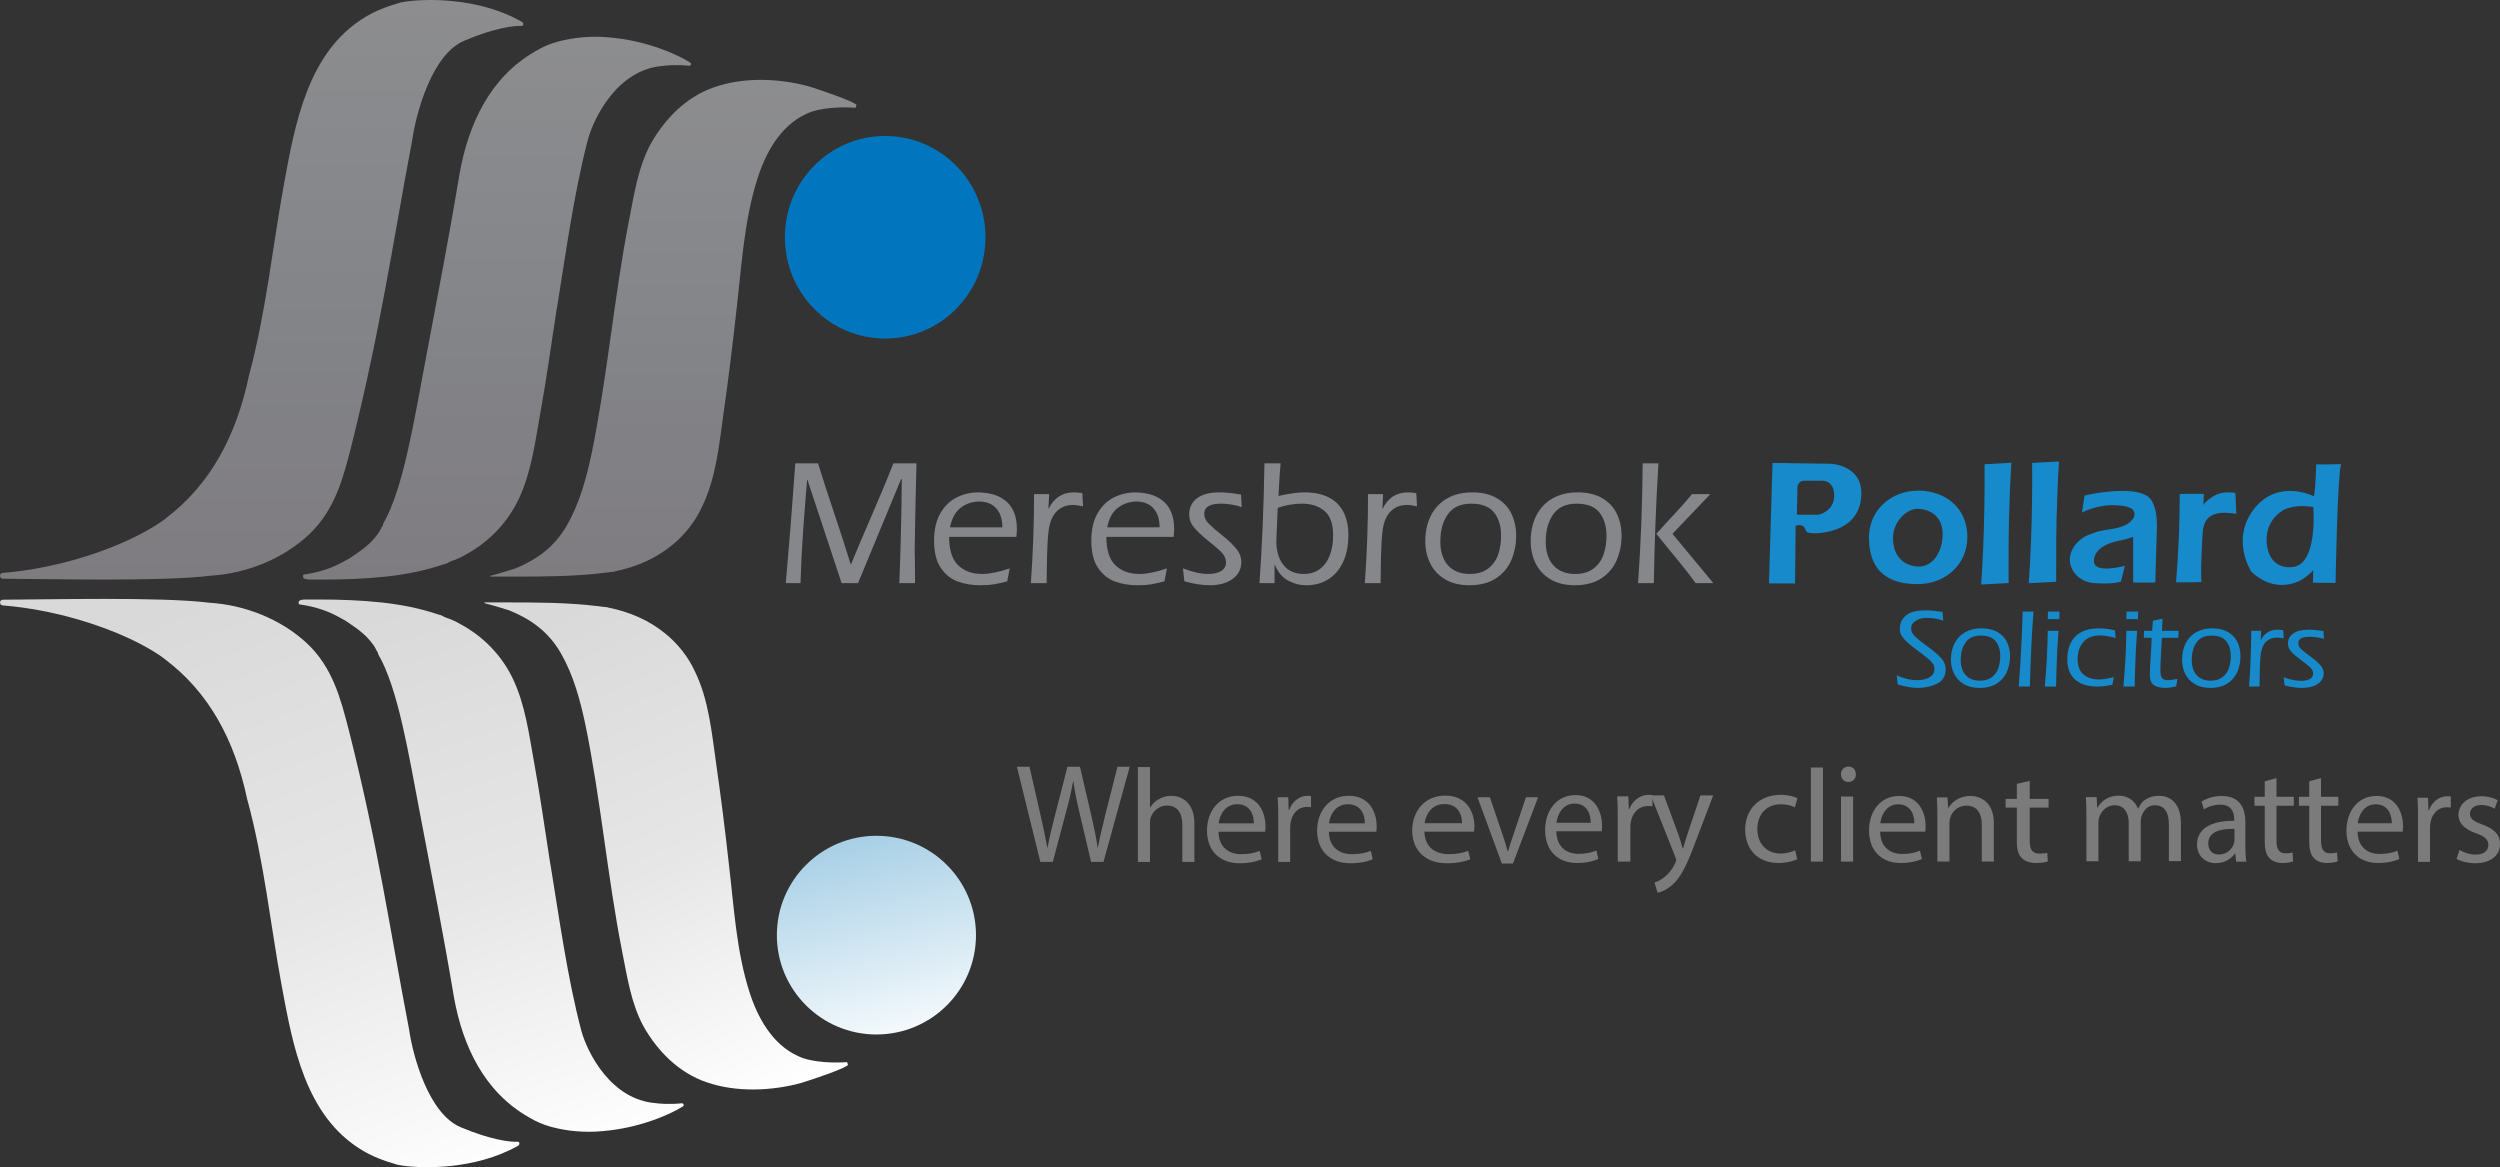 <?xml version="1.0" encoding="UTF-8"?>
<svg id="Layer_1" data-name="Layer 1" xmlns="http://www.w3.org/2000/svg" xmlns:xlink="http://www.w3.org/1999/xlink" viewBox="0 0 337.015 157.345">
  <rect x="0" y="0" width="337.015" height="157.345" fill="#333333" stroke="none"/>
  <defs>
    <style>
      .cls-1 {
        fill: url(#linear-gradient-7);
      }

      .cls-2 {
        fill: url(#linear-gradient-5);
      }

      .cls-3 {
        fill: url(#linear-gradient-6);
      }

      .cls-4 {
        fill: url(#linear-gradient-4);
      }

      .cls-5 {
        fill: url(#linear-gradient-3);
      }

      .cls-6 {
        fill: url(#linear-gradient-2);
      }

      .cls-7 {
        fill: #0175bd;
      }

      .cls-8 {
        fill: #168acb;
      }

      .cls-9 {
        fill: url(#linear-gradient);
      }

      .cls-10 {
        fill: #85878a;
      }

      .cls-11 {
        fill: #7b7b7b;
      }
    </style>
    <linearGradient id="linear-gradient" x1="35.274" y1="159.212" x2="35.274" y2="81.084" gradientTransform="translate(0 159.212) scale(1 -1)" gradientUnits="userSpaceOnUse">
      <stop offset="0" stop-color="#8d8d8f"/>
      <stop offset=".505" stop-color="#838589"/>
      <stop offset="1" stop-color="#7f7c80"/>
    </linearGradient>
    <linearGradient id="linear-gradient-2" x1="67.001" y1="154.259" x2="67.001" y2="81.084" gradientTransform="translate(0 159.212) scale(1 -1)" gradientUnits="userSpaceOnUse">
      <stop offset="0" stop-color="#8d8d8f"/>
      <stop offset=".505" stop-color="#838589"/>
      <stop offset="1" stop-color="#7f7c80"/>
    </linearGradient>
    <linearGradient id="linear-gradient-3" x1="90.771" y1="148.446" x2="90.771" y2="81.486" gradientTransform="translate(0 159.212) scale(1 -1)" gradientUnits="userSpaceOnUse">
      <stop offset="0" stop-color="#8d8d8f"/>
      <stop offset=".505" stop-color="#838589"/>
      <stop offset="1" stop-color="#7f7c80"/>
    </linearGradient>
    <linearGradient id="linear-gradient-4" x1="53.54" y1="-5.355" x2="21.266" y2="76.277" gradientTransform="translate(0 159.212) scale(1 -1)" gradientUnits="userSpaceOnUse">
      <stop offset="0" stop-color="#fff"/>
      <stop offset=".495" stop-color="#e6e6e6"/>
      <stop offset="1" stop-color="#d9d9d9"/>
    </linearGradient>
    <linearGradient id="linear-gradient-5" x1="79.764" y1="2.843" x2="55.072" y2="77.983" gradientTransform="translate(0 159.212) scale(1 -1)" gradientUnits="userSpaceOnUse">
      <stop offset="0" stop-color="#fff"/>
      <stop offset=".495" stop-color="#e6e6e6"/>
      <stop offset="1" stop-color="#d9d9d9"/>
    </linearGradient>
    <linearGradient id="linear-gradient-6" x1="105.344" y1="11.142" x2="75.771" y2="76.802" gradientTransform="translate(0 159.212) scale(1 -1)" gradientUnits="userSpaceOnUse">
      <stop offset="0" stop-color="#fff"/>
      <stop offset=".495" stop-color="#e6e6e6"/>
      <stop offset="1" stop-color="#d9d9d9"/>
    </linearGradient>
    <linearGradient id="linear-gradient-7" x1="122.351" y1="16.335" x2="113.831" y2="50.417" gradientTransform="translate(0 159.212) scale(1 -1)" gradientUnits="userSpaceOnUse">
      <stop offset="0" stop-color="#fff"/>
      <stop offset=".865" stop-color="#a9d0e6"/>
    </linearGradient>
  </defs>
  <g id="Group_6" data-name="Group 6">
    <g id="Group_2" data-name="Group 2">
      <g id="Group">
        <path id="Vector" class="cls-8" d="M261.868,82.494l.101,1.183c-.706-.254-1.462-.381-2.269-.381-.568,0-1.055.132-1.461.396-.406.264-.609.591-.609.983,0,.415.182.795.544,1.141.362.346.937.805,1.721,1.374.784.57,1.379,1.078,1.783,1.526.404.447.606.939.606,1.473,0,.92-.366,1.568-1.099,1.947-.734.379-1.583.577-2.548.597-.466,0-.893-.035-1.279-.104-.387-.069-.899-.187-1.535-.353l-.133-1.245c.929.436,1.857.655,2.782.655.668,0,1.22-.128,1.653-.385.434-.256.652-.648.652-1.175,0-.365-.186-.719-.557-1.065-.37-.345-.946-.804-1.729-1.377-.781-.573-1.375-1.075-1.779-1.507-.404-.431-.606-.882-.606-1.353,0-.778.274-1.397.823-1.855.549-.458,1.417-.688,2.605-.688h.231c.485,0,1.186.071,2.103.211Z"/>
        <path id="Vector_2" data-name="Vector 2" class="cls-8" d="M267.102,84.701c.862,0,1.583.166,2.164.499.581.334,1.009.783,1.285,1.349.277.565.415,1.201.415,1.908,0,.737-.138,1.43-.413,2.079-.275.649-.721,1.177-1.337,1.586-.617.409-1.4.614-2.351.614-.845,0-1.558-.173-2.14-.519-.581-.345-1.015-.807-1.3-1.384-.285-.576-.428-1.214-.428-1.91,0-.833.163-1.569.492-2.209.327-.639.801-1.135,1.423-1.486.621-.351,1.351-.526,2.19-.526ZM267.019,85.677c-.921,0-1.601.305-2.042.917-.439.61-.66,1.396-.66,2.358,0,.884.227,1.571.678,2.065.451.493,1.085.74,1.898.74.685,0,1.234-.163,1.645-.489s.698-.736.861-1.232c.164-.496.246-1.023.246-1.581,0-.825-.204-1.495-.612-2.008-.408-.514-1.079-.77-2.014-.77Z"/>
        <path id="Vector_3" data-name="Vector 3" class="cls-8" d="M272.669,82.435h1.459c-.057.75-.113,1.57-.167,2.459-.053.89-.097,1.686-.131,2.389-.034.703-.062,1.347-.085,1.934-.023.587-.062,1.699-.116,3.336h-1.491c.089-1.124.168-2.258.236-3.402.067-1.144.125-2.266.173-3.367.049-1.101.089-2.217.122-3.349Z"/>
        <path id="Vector_4" data-name="Vector 4" class="cls-8" d="M276.048,85.038h1.456c-.07.892-.127,1.736-.168,2.532-.042.795-.077,1.638-.105,2.529-.029.891-.048,1.709-.059,2.453h-1.52c.232-2.5.364-5.004.396-7.514ZM276.08,82.435h1.557l-.032,1.032h-1.557l.032-1.032Z"/>
        <path id="Vector_5" data-name="Vector 5" class="cls-8" d="M285.106,84.979l.098,1.032c-.812-.235-1.524-.352-2.136-.352-.973,0-1.716.3-2.227.9-.513.6-.769,1.367-.769,2.298,0,.904.26,1.587.778,2.049.52.461,1.238.692,2.154.692.458,0,1.109-.107,1.953-.318l-.198,1.031c-.789.16-1.49.241-2.102.241-.492-.007-.967-.066-1.422-.177-.455-.111-.879-.305-1.27-.581-.393-.276-.704-.657-.936-1.142-.232-.485-.348-1.084-.348-1.794,0-.661.095-1.252.286-1.773.189-.521.465-.959.83-1.312.363-.354.803-.62,1.321-.799.518-.178,1.107-.268,1.77-.268.816,0,1.556.091,2.218.273Z"/>
        <path id="Vector_6" data-name="Vector 6" class="cls-8" d="M286.645,85.038h1.456c-.07.892-.127,1.736-.168,2.532-.042.795-.077,1.638-.106,2.529-.028.891-.047,1.709-.058,2.453h-1.521c.233-2.5.365-5.004.397-7.514ZM286.677,82.435h1.557l-.033,1.032h-1.556l.032-1.032Z"/>
        <path id="Vector_7" data-name="Vector 7" class="cls-8" d="M291.517,83.404l-.068,1.634h2.235l-.032.94h-2.219c-.019.443-.048.989-.087,1.637-.039.649-.068,1.179-.085,1.593-.018.414-.027.816-.027,1.204,0,.468.074.798.221.988.146.191.405.287.774.287.391,0,.821-.056,1.29-.17l-.149,1.005c-.577.141-1.073.212-1.488.212-.658,0-1.167-.125-1.529-.374-.361-.249-.542-.725-.542-1.427,0-.24.011-.568.033-.987.021-.42.047-.863.077-1.331.029-.468.056-.917.08-1.344.024-.428.044-.858.057-1.292h-1.059l.032-.94h1.092l.101-1.361,1.293-.274Z"/>
        <path id="Vector_8" data-name="Vector 8" class="cls-8" d="M298.212,84.706c.852,0,1.565.166,2.138.499.574.334.998.782,1.271,1.348.273.565.409,1.2.409,1.906,0,.737-.136,1.429-.407,2.077-.273.648-.713,1.177-1.322,1.585-.61.409-1.384.613-2.324.613-.834,0-1.539-.173-2.114-.518-.575-.345-1.003-.807-1.286-1.383-.281-.576-.422-1.213-.422-1.908,0-.833.161-1.568.486-2.208.323-.639.792-1.134,1.406-1.485.614-.35,1.336-.525,2.165-.525ZM298.13,85.682c-.91,0-1.583.305-2.018.916-.434.61-.652,1.395-.652,2.356,0,.883.223,1.57.669,2.064.446.493,1.072.74,1.877.74.677,0,1.219-.163,1.625-.488.406-.326.69-.736.851-1.231.162-.496.243-1.022.243-1.58,0-.824-.202-1.494-.605-2.007-.403-.513-1.066-.77-1.99-.77Z"/>
        <path id="Vector_9" data-name="Vector 9" class="cls-8" d="M303.475,85.038h1.346l-.062,1.214h.031c.482-.91,1.225-1.365,2.227-1.365.219,0,.476.021.771.062l.063,1.121c-.371-.082-.67-.122-.897-.122-.571,0-1.048.171-1.429.516-.38.343-.626.863-.735,1.558-.048.33-.082.67-.104,1.019-.022.348-.039.761-.051,1.237-.012.475-.019.91-.024,1.301-.004.393-.008.716-.013.973h-1.409c.191-2.498.286-5.001.286-7.514Z"/>
        <path id="Vector_10" data-name="Vector 10" class="cls-8" d="M313.281,86.129c-.663-.191-1.297-.288-1.904-.288-1.038,0-1.556.284-1.556.851,0,.3.13.574.394.821.263.246.684.581,1.264,1.003.579.423,1.019.807,1.319,1.15.301.344.451.726.451,1.145-.01.407-.147.756-.41,1.048-.263.292-.61.511-1.041.656-.432.146-.909.218-1.432.218-.73,0-1.524-.111-2.381-.333l-.134-1.091c.895.313,1.673.47,2.334.47.493,0,.889-.082,1.19-.243s.451-.404.451-.726c0-.311-.131-.591-.394-.842-.263-.25-.685-.586-1.264-1.007-.58-.422-1.014-.796-1.303-1.121-.291-.325-.435-.689-.435-1.091,0-.569.239-1.022.718-1.359.477-.336,1.176-.505,2.095-.505.535,0,1.192.062,1.974.184l.064,1.057Z"/>
      </g>
    </g>
    <g id="Group_4" data-name="Group 4">
      <path id="Vector_11" data-name="Vector 11" class="cls-9" d="M49.16,2.345c1.5-.9,2.862-1.432,4.874-2.022,3.02-.574,10.479-.74,16.349,2.636.141.081.201.253.143.405-.033.087-.12.139-.213.134-.985-.061-3.662.255-7.755,2.002-4.335,1.85-6.472,9.735-6.998,13.446-2.6,13.7-4.2,25.2-8.2,41.2-1.1,4.3-2.2,8.6-5.7,11.9-3.5,3.3-8.403,5.254-13.203,5.554-6.557.839-22.195.433-28.08.415-.212-.001-.377-.172-.377-.384,0-.211.162-.386.372-.402,3.081-.243,8.152-.982,14.122-3.245,4.515-1.711,7.255-3.592,7.922-4.162,5.9-4.5,9.426-10.981,11.143-19.176,2.3-8.5,3.2-17.5,4.7-25.7,1.5-8.2,3.2-17.9,10.9-22.6Z"/>
      <path id="Vector_12" data-name="Vector 12" class="cls-6" d="M78.549,5.028c1.2-.1,2.3-.1,3.4,0,5.265.401,9.488,2.382,11.099,3.414.09.058.127.17.09.271-.037.103-.14.166-.248.154-1.598-.171-3.02-.06-3.547.021-6.018.463-9.237,6.819-10.095,9.939-1.9,7.3-3,15.5-4.2,22.9-.1.6.3-2.1-.3,1.9-.6,4-1.2,8.1-1.9,12-.7,3.9-1.2,8-2.9,11.6-1.5,3.2-4,5.8-7.1,7.5-.5.3-.9.5-1.4.7-.3.1-.6.2-.8.3-.2.1-.5.3-.7.3-2.6.9-5.2,1.4-7.9,1.7-2.8.3-5.6.4-8.4.4h-1.8c-.3,0-1,0-1-.4,0-.2,0-.3.3-.3,2-.3,3.8-.9,5.5-1.9.6-.3,1.1-.7,1.7-1.1.6-.4,1.4-1.1,1.7-1.4.3-.3.7-.8,1-1.2.2-.3.3-.6.5-.9.1-.1.1-.3.1-.3,2.7-4.7,4.1-13.5,5.7-22,1.6-8.5,3.2-16.7,4.6-25.2,1.2-6.7,4.1-13,10.2-16.5,1-.6,1.9-1,3-1.3,1.1-.3,2.2-.5,3.4-.6Z"/>
      <path id="Vector_13" data-name="Vector 13" class="cls-5" d="M96.28,11.756c4-1.401,8.8-1.201,12.8-.1,1.828.579,5.663,1.882,6.381,2.467l-.117.408c-1.432-.121-4.77-.124-6.664.829-3.5,1.602-5.5,5.306-6.6,8.81-1.8,5.706-2.1,11.713-2.8,17.619-.5,4.605-1.1,9.41-1.7,13.615-.6,4.205-1,8.91-2.9,12.814-.9,2.002-2.3,3.804-4,5.206-2.3,1.902-4.9,3.003-7.8,3.604-.121.024-.03.019.118.004.349-.034,1.013-.121,0,0-.334.04-.849.102-1.618.196-4.1.501-8.3.501-12.4.501h-2.843c-.031,0-.057-.025-.057-.057,0-.026.017-.048.042-.055,1.452-.381,2.841-.818,3.358-.99,2.9-1.201,5.3-2.903,7-5.906,1.7-3.003,2.6-6.407,3.3-9.71,2.1-10.311,3-20.923,5-31.234.7-3.504,1.2-7.108,2.9-10.311,1.9-3.404,4.8-6.407,8.6-7.708Z"/>
      <path id="Vector_14" data-name="Vector 14" class="cls-7" d="M119.326,45.643c7.469,0,13.523-6.115,13.523-13.657,0-7.543-6.054-13.657-13.523-13.657-7.468,0-13.522,6.115-13.522,13.657,0,7.543,6.054,13.657,13.522,13.657Z"/>
    </g>
    <g id="Group_5" data-name="Group 5">
      <path id="Vector_15" data-name="Vector 15" class="cls-4" d="M48.792,155.045c1.489.883,2.84,1.404,4.838,1.983,2.997.563,10.402.725,16.228-2.585.139-.08.198-.249.141-.398-.033-.085-.118-.136-.208-.13-.975.061-3.633-.248-7.7-1.963-4.303-1.813-6.423-9.545-6.945-13.184-2.581-13.434-4.169-24.711-8.139-40.4-1.092-4.216-2.183-8.433-5.657-11.669-3.474-3.236-8.34-5.152-13.104-5.446-6.51-.823-22.038-.424-27.875-.407-.208.001-.369.169-.369.376,0,.207.159.378.365.394,3.057.238,8.092.962,14.02,3.182,4.481,1.678,7.201,3.523,7.863,4.081,5.856,4.413,9.356,10.768,11.06,18.804,2.283,8.335,3.176,17.16,4.665,25.201,1.489,8.041,3.176,17.552,10.819,22.161Z"/>
      <path id="Vector_16" data-name="Vector 16" class="cls-2" d="M77.675,152.496c1.191.098,2.283.098,3.375,0,5.226-.394,9.417-2.336,11.016-3.348.089-.057.125-.168.089-.267-.036-.1-.137-.162-.242-.151-1.588.169-3.0.059-3.524-.02-5.973-.454-9.168-6.687-10.019-9.746-1.886-7.158-2.978-15.199-4.169-22.456-.099-.588.298,2.06-.298-1.863-.596-3.922-1.191-7.942-1.886-11.767-.695-3.824-1.191-7.844-2.878-11.374-1.489-3.138-3.97-5.687-7.047-7.354-.496-.294-.893-.49-1.39-.686-.298-.098-.595-.196-.794-.294-.198-.098-.496-.294-.695-.294-2.581-.882-5.161-1.373-7.841-1.667-2.779-.294-5.558-.392-8.337-.392h-1.786c-.298,0-.993,0-.993.392,0,.196,0,.294.298.294,1.985.294,3.772.882,5.459,1.863.596.294,1.092.686,1.687,1.079.596.392,1.39,1.079,1.687,1.373.298.294.695.785.992,1.177.199.294.298.588.496.882.099.098.099.294.099.294,2.68,4.609,4.069,13.238,5.657,21.573,1.588,8.334,3.176,16.375,4.566,24.71,1.191,6.57,4.069,12.748,10.124,16.18.993.588,1.886.98,2.978,1.274,1.092.295,2.184.491,3.375.589Z"/>
      <path id="Vector_17" data-name="Vector 17" class="cls-3" d="M95.274,145.899c3.97,1.374,8.734,1.178,12.704.098,1.814-.567,5.62-1.845,6.333-2.419l-.116-.4c-1.422.118-4.735.121-6.614-.813-3.474-1.571-5.459-5.203-6.551-8.638-1.786-5.596-2.084-11.485-2.779-17.277-.496-4.516-1.092-9.227-1.687-13.35-.595-4.123-.993-8.737-2.878-12.565-.893-1.963-2.283-3.73-3.97-5.104-2.283-1.865-4.863-2.945-7.742-3.534-.121-.024-.03-.019.117-.004.346.034,1.005.118,0,0-.331-.039-.843-.1-1.606-.192-4.069-.491-8.238-.491-12.307-.491h-2.823c-.031,0-.055.025-.055.055,0,.025.017.047.041.054,1.441.373,2.82.802,3.333.971,2.878,1.178,5.26,2.847,6.948,5.792s2.581,6.282,3.275,9.522c2.084,10.111,2.978,20.517,4.963,30.627.695,3.436,1.191,6.97,2.878,10.111,1.886,3.338,4.764,6.283,8.536,7.559Z"/>
      <path id="Vector_18" data-name="Vector 18" class="cls-1" d="M118.148,112.67c7.412,0,13.421,5.996,13.421,13.392s-6.009,13.392-13.421,13.392c-7.413,0-13.422-5.996-13.422-13.392s6.009-13.392,13.422-13.392Z"/>
    </g>
    <g id="Group_3" data-name="Group 3">
      <path id="Vector_19" data-name="Vector 19" class="cls-11" d="M140.244,116.183l-3.16-12.824h1.7l1.478,6.488c.37,1.598.703,3.197.924,4.434h.037c.204-1.276.592-2.798,1.017-4.453l1.663-6.469h1.681l1.515,6.507c.351,1.522.684,3.045.869,4.395h.037c.258-1.408.61-2.835.998-4.433l1.644-6.469h1.645l-3.53,12.824h-1.681l-1.571-6.678c-.388-1.637-.646-2.893-.813-4.187h-.037c-.222,1.275-.499,2.531-.96,4.187l-1.774,6.678h-1.682Z"/>
      <path id="Vector_20" data-name="Vector 20" class="cls-11" d="M153.398,103.406h1.626v5.439h.037c.259-.45.665-.846,1.164-1.117.481-.27,1.054-.45,1.663-.45,1.201,0,3.123.721,3.123,3.728v5.187h-1.626v-5.007c0-1.404-.536-2.593-2.07-2.593-1.053,0-1.885.72-2.18,1.585-.092.216-.111.45-.111.757v5.258h-1.626v-12.787Z"/>
      <path id="Vector_21" data-name="Vector 21" class="cls-11" d="M164.262,112.123c.037,2.143,1.441,3.026,3.067,3.026,1.164,0,1.867-.198,2.476-.45l.278,1.134c-.573.252-1.552.541-2.975.541-2.754,0-4.398-1.766-4.398-4.395,0-2.63,1.589-4.701,4.195-4.701,2.919,0,3.695,2.504,3.695,4.107,0,.323-.037.576-.055.738h-6.283ZM169.03,110.988c.018-1.008-.426-2.575-2.255-2.575-1.644,0-2.365,1.476-2.494,2.575h4.749Z"/>
      <path id="Vector_22" data-name="Vector 22" class="cls-11" d="M172.317,110.196c0-1.027-.019-1.91-.074-2.719h1.423l.055,1.711h.074c.406-1.171,1.386-1.91,2.477-1.91.184,0,.313.018.462.054v1.495c-.167-.036-.333-.054-.555-.054-1.146,0-1.959.846-2.181,2.035-.037.216-.073.469-.073.739v4.646h-1.608v-5.997Z"/>
      <path id="Vector_23" data-name="Vector 23" class="cls-11" d="M179.135,112.123c.038,2.143,1.467,3.026,3.123,3.026,1.186,0,1.901-.198,2.521-.45l.282,1.134c-.583.252-1.58.541-3.029.541-2.803,0-4.477-1.766-4.477-4.395,0-2.63,1.618-4.701,4.27-4.701,2.973,0,3.763,2.504,3.763,4.107,0,.323-.037.576-.056.738h-6.397ZM183.989,110.988c.019-1.008-.433-2.575-2.295-2.575-1.674,0-2.408,1.476-2.54,2.575h4.835Z"/>
      <path id="Vector_24" data-name="Vector 24" class="cls-11" d="M192.024,112.112c.04,2.148,1.533,3.034,3.262,3.034,1.237,0,1.984-.199,2.631-.452l.295,1.137c-.609.253-1.65.543-3.163.543-2.926,0-4.674-1.771-4.674-4.407,0-2.637,1.689-4.714,4.458-4.714,3.104,0,3.929,2.511,3.929,4.118,0,.325-.039.578-.059.741h-6.679ZM197.092,110.974c.02-1.012-.451-2.583-2.396-2.583-1.748,0-2.514,1.481-2.652,2.583h5.048Z"/>
      <path id="Vector_25" data-name="Vector 25" class="cls-11" d="M200.852,107.478l1.694,5.018c.286.813.518,1.55.696,2.288h.053c.197-.738.446-1.475.732-2.288l1.676-5.018h1.642l-3.39,8.93h-1.498l-3.282-8.93h1.677Z"/>
      <path id="Vector_26" data-name="Vector 26" class="cls-11" d="M209.802,112.059c.036,2.156,1.403,3.044,2.986,3.044,1.133,0,1.816-.199,2.409-.453l.27,1.141c-.558.254-1.511.544-2.896.544-2.678,0-4.279-1.776-4.279-4.421,0-2.646,1.546-4.73,4.082-4.73,2.841,0,3.596,2.519,3.596,4.132,0,.325-.036.579-.054.743h-6.114ZM214.441,110.917c.018-1.015-.413-2.591-2.193-2.591-1.6,0-2.301,1.485-2.428,2.591h4.621Z"/>
      <path id="Vector_27" data-name="Vector 27" class="cls-11" d="M218.081,110.091c0-1.037-.02-1.928-.077-2.745h1.507l.058,1.727h.078c.431-1.182,1.469-1.928,2.624-1.928.196,0,.332.019.489.055v1.509c-.176-.036-.352-.055-.587-.055-1.214,0-2.076.855-2.31,2.055-.04.218-.079.473-.079.745v4.691h-1.703v-6.054Z"/>
      <path id="Vector_28" data-name="Vector 28" class="cls-11" d="M224.315,107.222l1.959,5.325c.203.597.425,1.304.572,1.844h.037c.166-.54.351-1.229.574-1.881l1.773-5.288h1.719l-2.44,6.424c-1.164,3.091-1.959,4.674-3.067,5.642-.795.708-1.589.987-1.996,1.062l-.406-1.378c.406-.13.942-.391,1.423-.801.443-.354.998-.986,1.367-1.825.074-.167.13-.298.13-.39,0-.094-.038-.224-.112-.429l-3.307-8.305h1.774Z"/>
      <path id="Vector_29" data-name="Vector 29" class="cls-11" d="M242.279,115.824c-.425.219-1.367.511-2.568.511-2.698,0-4.453-1.805-4.453-4.504,0-2.717,1.884-4.686,4.804-4.686.961,0,1.811.237,2.254.456l-.369,1.24c-.389-.219-.998-.419-1.885-.419-2.052,0-3.16,1.494-3.16,3.336,0,2.043,1.33,3.301,3.105,3.301.923,0,1.533-.237,1.996-.438l.276,1.203Z"/>
      <path id="Vector_30" data-name="Vector 30" class="cls-11" d="M244.116,103.463h1.626v12.682h-1.626v-12.682Z"/>
      <path id="Vector_31" data-name="Vector 31" class="cls-11" d="M250.183,104.386c.019.571-.388,1.028-1.035,1.028-.573,0-.979-.457-.979-1.028,0-.589.425-1.047,1.016-1.047.61,0,.998.458.998,1.047ZM248.18,116.145v-8.769h1.626v8.769h-1.626Z"/>
      <path id="Vector_32" data-name="Vector 32" class="cls-11" d="M253.456,112.113c.036,2.128,1.394,3.005,2.967,3.005,1.128,0,1.807-.196,2.396-.447l.269,1.127c-.555.251-1.503.537-2.879.537-2.664,0-4.255-1.754-4.255-4.365,0-2.613,1.538-4.671,4.058-4.671,2.825,0,3.576,2.488,3.576,4.08,0,.321-.035.572-.053.734h-6.079ZM258.068,110.985c.018-1.002-.411-2.558-2.18-2.558-1.591,0-2.289,1.466-2.414,2.558h4.594Z"/>
      <path id="Vector_33" data-name="Vector 33" class="cls-11" d="M317.817,112.113c.036,2.128,1.394,3.005,2.968,3.005,1.127,0,1.806-.196,2.396-.447l.268,1.127c-.555.251-1.502.537-2.879.537-2.663,0-4.254-1.754-4.254-4.365,0-2.613,1.537-4.671,4.058-4.671,2.825,0,3.576,2.488,3.576,4.08,0,.321-.036.572-.054.734h-6.079ZM322.429,110.985c.018-1.002-.411-2.558-2.18-2.558-1.591,0-2.289,1.466-2.414,2.558h4.594Z"/>
      <path id="Vector_34" data-name="Vector 34" class="cls-11" d="M261.167,109.837c0-.894-.018-1.627-.073-2.341h1.442l.091,1.429h.038c.443-.822,1.478-1.626,2.956-1.626,1.238,0,3.16.715,3.16,3.681v5.165h-1.626v-4.986c0-1.394-.536-2.555-2.07-2.555-1.072,0-1.903.732-2.18,1.608-.074.197-.112.465-.112.733v5.2h-1.626v-6.308Z"/>
      <path id="Vector_35" data-name="Vector 35" class="cls-11" d="M273.618,105.266v2.431h2.543v1.171h-2.543v4.564c0,1.05.343,1.644,1.332,1.644.464,0,.808-.052,1.03-.105l.081,1.154c-.344.122-.889.21-1.575.21-.828,0-1.494-.227-1.918-.647-.504-.455-.686-1.206-.686-2.203v-4.617h-1.514v-1.171h1.514v-2.029l1.736-.402Z"/>
      <path id="Vector_36" data-name="Vector 36" class="cls-11" d="M281.261,109.798c0-.893-.019-1.626-.074-2.34h1.449l.075,1.393h.056c.509-.822,1.355-1.591,2.861-1.591,1.243,0,2.184.716,2.579,1.734h.038c.282-.483.422-.821.798-1.089.546-.394,1.165-.623,2.032-.623,1.204,0,2.925.707,2.925,3.709v5.093h-1.619v-4.897c0-1.662-.565-2.632-1.902-2.632-.941,0-1.481.654-1.764,1.422-.074.215-.131.5-.131.786v5.344h-1.619v-5.182c0-1.377-.64-2.378-1.901-2.378-1.035,0-1.788.786-2.052,1.573-.094.232-.131.5-.131.769v5.218h-1.62v-6.309Z"/>
      <path id="Vector_37" data-name="Vector 37" class="cls-11" d="M301.447,116.157l-.121-1.091h-.052c-.466.68-1.363,1.288-2.553,1.288-1.692,0-2.554-1.234-2.554-2.486,0-2.093,1.794-3.238,5.022-3.219v-.179c0-.715-.191-2.003-1.899-2.003-.776,0-1.588.249-2.174.643l-.345-1.037c.69-.465,1.691-.769,2.743-.769,2.555,0,3.176,1.806,3.176,3.541v3.238c0,.751.034,1.484.137,2.074h-1.38ZM301.222,111.739c-1.656-.035-3.537.269-3.537,1.95,0,1.02.656,1.503,1.433,1.503,1.087,0,1.777-.716,2.019-1.449.052-.161.085-.34.085-.501v-1.503Z"/>
      <path id="Vector_38" data-name="Vector 38" class="cls-11" d="M306.887,104.898v2.512h2.329v1.21h-2.329v4.716c0,1.084.315,1.698,1.22,1.698.425,0,.739-.053.943-.108l.074,1.192c-.315.126-.814.217-1.442.217-.757,0-1.368-.234-1.756-.668-.461-.47-.627-1.246-.627-2.277v-4.77h-1.386v-1.21h1.386v-2.096l1.588-.416Z"/>
      <path id="Vector_39" data-name="Vector 39" class="cls-11" d="M312.887,104.898v2.512h2.329v1.21h-2.329v4.716c0,1.084.315,1.698,1.22,1.698.425,0,.739-.053.943-.108l.074,1.192c-.315.126-.814.217-1.442.217-.757,0-1.368-.234-1.756-.668-.461-.47-.627-1.246-.627-2.277v-4.77h-1.386v-1.21h1.386v-2.096l1.588-.416Z"/>
      <path id="Vector_40" data-name="Vector 40" class="cls-11" d="M325.967,110.233c0-1.018-.019-1.893-.073-2.697h1.422l.055,1.697h.074c.407-1.161,1.386-1.894,2.477-1.894.184,0,.313.019.462.054v1.483c-.167-.036-.333-.054-.555-.054-1.145,0-1.959.839-2.181,2.018-.037.215-.073.465-.073.733v4.608h-1.608v-5.948Z"/>
      <path id="Vector_41" data-name="Vector 41" class="cls-11" d="M331.563,114.582c.481.305,1.332.626,2.144.626,1.183,0,1.737-.571,1.737-1.287,0-.751-.462-1.162-1.663-1.592-1.607-.554-2.365-1.413-2.365-2.45,0-1.395,1.164-2.54,3.086-2.54.905,0,1.7.251,2.199.537l-.407,1.145c-.351-.215-.998-.501-1.829-.501-.961,0-1.497.537-1.497,1.18,0,.716.536,1.037,1.7,1.467,1.553.572,2.347,1.324,2.347,2.611,0,1.52-1.22,2.593-3.345,2.593-.98,0-1.885-.232-2.513-.59l.406-1.199Z"/>
    </g>
    <g id="Group_1" data-name="Group 1">
      <path id="Vector_42" data-name="Vector 42" class="cls-8" d="M267.526,62.58l3.622-.193c-.077,1.203-.145,2.519-.203,3.946-.058,1.427-.1,2.704-.124,3.829-.023,1.126-.039,2.159-.046,3.098-.007.939-.009,2.719-.004,5.338l-3.701.198c.126-1.806.225-3.626.295-5.46.069-1.834.119-3.633.145-5.396.028-1.763.033-3.549.016-5.359Z"/>
      <path id="Vector_43" data-name="Vector 43" class="cls-8" d="M273.944,62.403l3.621-.193c-.076,1.203-.144,2.518-.202,3.946-.059,1.427-.1,2.704-.125,3.829-.023,1.126-.038,2.159-.046,3.098-.006.939-.008,2.719-.003,5.338l-3.701.198c.126-1.806.225-3.626.294-5.46.07-1.834.119-3.633.146-5.396.028-1.763.033-3.549.016-5.359Z"/>
      <path id="Vector_44" data-name="Vector 44" class="cls-8" d="M293.841,66.582l3.249-.009s-.052,1.611-.052,1.614c.014-.426,1.056-1.128,1.376-1.316.903-.531,1.919-.57,2.932-.429.04.94.08,1.881.12,2.821-1.086-.148-2.319-.307-3.329.233-.783.419-1.087,1.234-1.183,2.072-.066.576-.389,6.905-.134,6.893-1.156.055-2.319.031-3.476.041.332-3.961.497-7.935.497-11.92Z"/>
      <path id="Vector_45" data-name="Vector 45" class="cls-8" d="M246.74,62.519l-7.795-.115-.477,16.242,3.512.009.085-7.796s.865-.273,1.184.273c.319.547.17.653.894.738.725.085,6.147.074,6.733-4.581.586-4.657-4.136-4.771-4.136-4.771ZM245.135,69.389h-2.905l.073-3.819c.17-.767.887-.769.887-.769l2.579.009s1.536-.007,1.493,2.081c-.043,2.088-2.127,2.498-2.127,2.498Z"/>
      <path id="Vector_46" data-name="Vector 46" class="cls-8" d="M258.662,66.139c-3.525-.04-6.828,2.463-6.718,6.593.118,4.405,2.748,6.01,6.551,6.01,3.804,0,6.698-2.683,6.718-6.322.02-3.972-2.984-6.24-6.551-6.281ZM258.431,76.371c-1.781-.141-3.189-1.364-3.242-3.674-.059-2.549,2.01-4.147,3.327-4.104,1.822.06,3.562,1.136,3.348,3.876-.175,2.239-1.495,4.055-3.433,3.902Z"/>
      <path id="Vector_47" data-name="Vector 47" class="cls-8" d="M280.997,66.833s-.331,2.259-.333,2.278c.667-.414,1.941-.74,2.273-.812.68-.147,1.378-.213,2.073-.196.526.013,1.058.048,1.572.171.406.097.882.243,1.078.65.099.207.102.453.034.674-.067.22-.199.416-.356.584-.638.681-1.561.932-2.449,1.091-.865.155-1.812.235-2.63.576-.349.146-.72.237-1.062.412-.368.188-.71.431-1.008.718-.699.674-1.217,1.606-1.162,2.594.047.843.472,1.629,1.108,2.176.528.454,1.191.739,1.882.823.384.047,2.623.234,3.9-.168l.526-2.124s-4.435,1.21-4.157-.79c0,0-.129-1.951,3.483-2.618,0,0,1.146-.238,1.795-.498l-.003,6.156h2.989l.197-6.96s.27-3.413-1.1-4.555c-2.11-1.758-8.875-.208-8.65-.182Z"/>
      <path id="Vector_48" data-name="Vector 48" class="cls-8" d="M312.236,62.6s-.066,3.111-.298,4.302c0,0-4.798-2.449-8.041,1.655-3.243,4.104-.43,8.472-.43,8.472,0,0,2.879,3.177,6.751,1.158,0,0,1.077-.659,1.606-1.321,0,0,.015.626-.018,1.685l3.044.033s.232-14.031.729-16.017c0,0-2.317.066-3.343.033ZM308.774,76.46s-2.665.341-3.161-2.852c-.496-3.192,1.859-4.618,1.859-4.618,0,0,1.209-1.116,4.37-.651,0,0,.713,8.151-3.068,8.12Z"/>
    </g>
    <g id="Group_2-2" data-name="Group 2">
      <path id="Vector_49" data-name="Vector 49" class="cls-10" d="M107.209,62.462h3.069c.334,1.089.658,2.118.973,3.086.315.968.724,2.207,1.227,3.717.504,1.511.926,2.788,1.266,3.833.34,1.044.65,2.035.93,2.971h.052c.433-1.07.801-1.96,1.104-2.67.303-.71.803-1.87,1.499-3.481.696-1.611,1.286-2.997,1.77-4.157.484-1.16.926-2.26,1.328-3.298h3.121c-.024.885-.053,2.071-.089,3.558-.035,1.487-.063,2.803-.085,3.947-.022,1.145-.044,2.59-.068,4.337.032.952.047,2.386.047,4.302h-2.124c.177-4.229.29-8.902.341-14.02h-.099l-5.803,14.02h-2.219l-4.599-13.92h-.047c-.067.767-.161,1.921-.283,3.463s-.217,2.826-.286,3.85c-.069,1.025-.131,2.089-.186,3.192-.056,1.104-.101,2.241-.136,3.414h-1.983c.409-4.536.835-9.917,1.28-16.144Z"/>
      <path id="Vector_50" data-name="Vector 50" class="cls-10" d="M137.013,72.369h-9.063c0,1.774.405,3.051,1.215,3.832.811.781,1.894,1.171,3.252,1.171,1.007,0,2.24-.249,3.7-.749l-.337,1.741c-.657.181-1.248.314-1.775.401-.527.086-1.16.13-1.899.13-1.077,0-2.075-.168-2.995-.504-.921-.336-1.682-.95-2.286-1.841-.603-.891-.905-2.108-.905-3.65,0-1.51.286-2.753.858-3.729s1.31-1.686,2.214-2.13c.905-.444,1.862-.666,2.873-.666.723.012,1.39.102,1.999.271.609.169,1.16.444,1.651.826.492.381.876.889,1.153,1.522.278.634.416,1.404.416,2.313,0,.323-.024.677-.071,1.062ZM128.068,71.088h7.057c0-1.078-.265-1.921-.797-2.531-.53-.61-1.288-.926-2.271-.95-.937,0-1.774.271-2.514.814-.739.543-1.231,1.432-1.475,2.667Z"/>
      <path id="Vector_51" data-name="Vector 51" class="cls-10" d="M139.397,66.616h2.032l-.094,1.936h.047c.728-1.452,1.848-2.177,3.36-2.177.331,0,.718.033,1.164.1l.094,1.788c-.559-.13-1.01-.195-1.352-.195-.863,0-1.581.274-2.156.823-.575.549-.945,1.378-1.11,2.487-.071.527-.123,1.069-.157,1.626-.033.557-.059,1.214-.076,1.974-.018.759-.03,1.452-.036,2.077-.006.626-.013,1.143-.02,1.552h-2.127c.288-3.985.431-7.982.431-11.99Z"/>
      <path id="Vector_52" data-name="Vector 52" class="cls-10" d="M158.208,72.369h-9.063c0,1.774.405,3.051,1.215,3.832.811.781,1.894,1.171,3.252,1.171,1.006,0,2.24-.249,3.699-.749l-.336,1.741c-.657.181-1.248.314-1.775.401-.527.086-1.16.13-1.899.13-1.077,0-2.076-.168-2.996-.504-.92-.336-1.682-.95-2.285-1.841-.603-.891-.905-2.108-.905-3.65,0-1.51.286-2.753.858-3.729.572-.976,1.31-1.686,2.214-2.13.905-.444,1.862-.666,2.873-.666.723.012,1.39.102,1.999.271.609.169,1.16.444,1.651.826.491.381.876.889,1.153,1.522.277.634.416,1.404.416,2.313,0,.323-.024.677-.071,1.062ZM149.263,71.088h7.057c0-1.078-.266-1.921-.797-2.531-.531-.61-1.288-.926-2.271-.95-.937,0-1.775.271-2.514.814-.74.543-1.231,1.432-1.475,2.667Z"/>
      <path id="Vector_53" data-name="Vector 53" class="cls-10" d="M167.39,68.356c-.968-.307-1.894-.46-2.779-.46-1.515,0-2.272.452-2.272,1.357,0,.48.192.916.575,1.31.384.393.998.927,1.844,1.602.846.675,1.488,1.286,1.927,1.835.438.549.658,1.158.658,1.826-.016.649-.216,1.207-.599,1.673-.384.466-.89.816-1.52,1.047-.629.232-1.325.348-2.088.348-1.066,0-2.225-.177-3.476-.531l-.194-1.741c1.305.5,2.44.749,3.404.749.72,0,1.299-.128,1.738-.386.438-.258.658-.644.658-1.16,0-.496-.192-.943-.576-1.342-.383-.399-.998-.935-1.844-1.608-.845-.673-1.479-1.269-1.902-1.788-.423-.519-.635-1.099-.635-1.741,0-.909.349-1.631,1.048-2.169.698-.537,1.718-.805,3.059-.805.779,0,1.739.098,2.88.295l.094,1.688Z"/>
      <path id="Vector_54" data-name="Vector 54" class="cls-10" d="M172.635,62.462c-.051.551-.092,1.047-.121,1.49-.029.442-.055.871-.076,1.283-.023.413-.053.954-.092,1.623,1.428-.323,2.604-.484,3.527-.484,1.28,0,2.362.226,3.246.679.885.452,1.549,1.108,1.989,1.968.441.859.662,1.895.662,3.106-.004,1.44-.25,2.669-.738,3.688-.489,1.019-1.159,1.787-2.012,2.304-.854.517-1.822.776-2.904.776-.877,0-1.702-.21-2.475-.631-.773-.421-1.366-1.129-1.779-2.124l-.047.047v2.42h-2.03c.346-4.842.571-10.224.673-16.144h2.177ZM172.057,72.953c0,1.314.315,2.379.947,3.195.631.816,1.555,1.224,2.77,1.224.834,0,1.549-.22,2.142-.661.594-.44,1.041-1.055,1.346-1.844.303-.789.453-1.687.453-2.693,0-1.558-.392-2.66-1.18-3.308-.787-.647-1.794-.97-3.027-.97-1.078,0-2.165.187-3.263.561-.015.507-.046,1.253-.094,2.236-.047.983-.078,1.737-.094,2.26Z"/>
      <path id="Vector_55" data-name="Vector 55" class="cls-10" d="M184.418,66.616h2.032l-.094,1.936h.047c.728-1.452,1.848-2.177,3.36-2.177.331,0,.719.033,1.163.1l.095,1.788c-.559-.13-1.01-.195-1.353-.195-.862,0-1.58.274-2.155.823-.575.549-.945,1.378-1.11,2.487-.071.527-.123,1.069-.157,1.626-.033.557-.059,1.214-.077,1.974-.017.759-.029,1.452-.035,2.077-.006.626-.013,1.143-.02,1.552h-2.126c.287-3.985.43-7.982.43-11.99Z"/>
      <path id="Vector_56" data-name="Vector 56" class="cls-10" d="M198.448,66.374c1.325,0,2.433.26,3.326.779.892.519,1.551,1.219,1.975,2.101.425.881.638,1.873.638,2.974,0,1.148-.212,2.229-.635,3.239-.422,1.011-1.107,1.835-2.054,2.472-.949.638-2.154.956-3.616.956-1.298,0-2.393-.27-3.288-.808-.894-.539-1.561-1.258-2-2.157-.438-.899-.657-1.891-.657-2.977,0-1.298.252-2.446.755-3.443.503-.998,1.232-1.77,2.187-2.316.956-.547,2.079-.82,3.369-.82ZM198.321,67.896c-1.416,0-2.463.476-3.139,1.428-.677.952-1.016,2.177-1.016,3.676,0,1.377.348,2.45,1.042,3.219.695.769,1.667,1.153,2.918,1.153,1.054,0,1.897-.253,2.529-.761.63-.507,1.073-1.147,1.324-1.92.252-.773.378-1.594.378-2.463,0-1.287-.314-2.33-.942-3.13-.627-.801-1.659-1.201-3.094-1.201Z"/>
      <path id="Vector_57" data-name="Vector 57" class="cls-10" d="M212.656,66.374c1.325,0,2.433.26,3.326.779.892.519,1.551,1.219,1.975,2.101.425.881.638,1.873.638,2.974,0,1.148-.212,2.229-.635,3.239-.422,1.011-1.107,1.835-2.054,2.472-.949.638-2.154.956-3.616.956-1.298,0-2.393-.27-3.288-.808-.894-.539-1.561-1.258-2-2.157-.438-.899-.657-1.891-.657-2.977,0-1.298.252-2.446.755-3.443.503-.998,1.232-1.77,2.187-2.316.956-.547,2.079-.82,3.369-.82ZM212.529,67.896c-1.416,0-2.463.476-3.139,1.428-.677.952-1.016,2.177-1.016,3.676,0,1.377.348,2.45,1.042,3.219.695.769,1.667,1.153,2.918,1.153,1.054,0,1.897-.253,2.529-.761.63-.507,1.073-1.147,1.324-1.92.252-.773.378-1.594.378-2.463,0-1.287-.314-2.33-.942-3.13-.627-.801-1.659-1.201-3.094-1.201Z"/>
      <path id="Vector_58" data-name="Vector 58" class="cls-10" d="M222.944,78.606h-2.124c.369-5.177.578-10.558.625-16.144h2.124c-.169,2.773-.303,5.441-.401,8.004-.098,2.563-.174,5.276-.224,8.14ZM223.28,71.962c.118-.138.485-.541,1.1-1.209.616-.669,1.109-1.202,1.479-1.599.369-.397.751-.818,1.144-1.263.394-.445.755-.87,1.086-1.275h2.467l-5.099,5.346,5.511,6.644h-2.395c-.37-.523-.781-1.073-1.234-1.649-.452-.576-.871-1.098-1.257-1.566-.384-.468-.869-1.056-1.451-1.764s-1.032-1.263-1.351-1.664Z"/>
    </g>
  </g>
</svg>